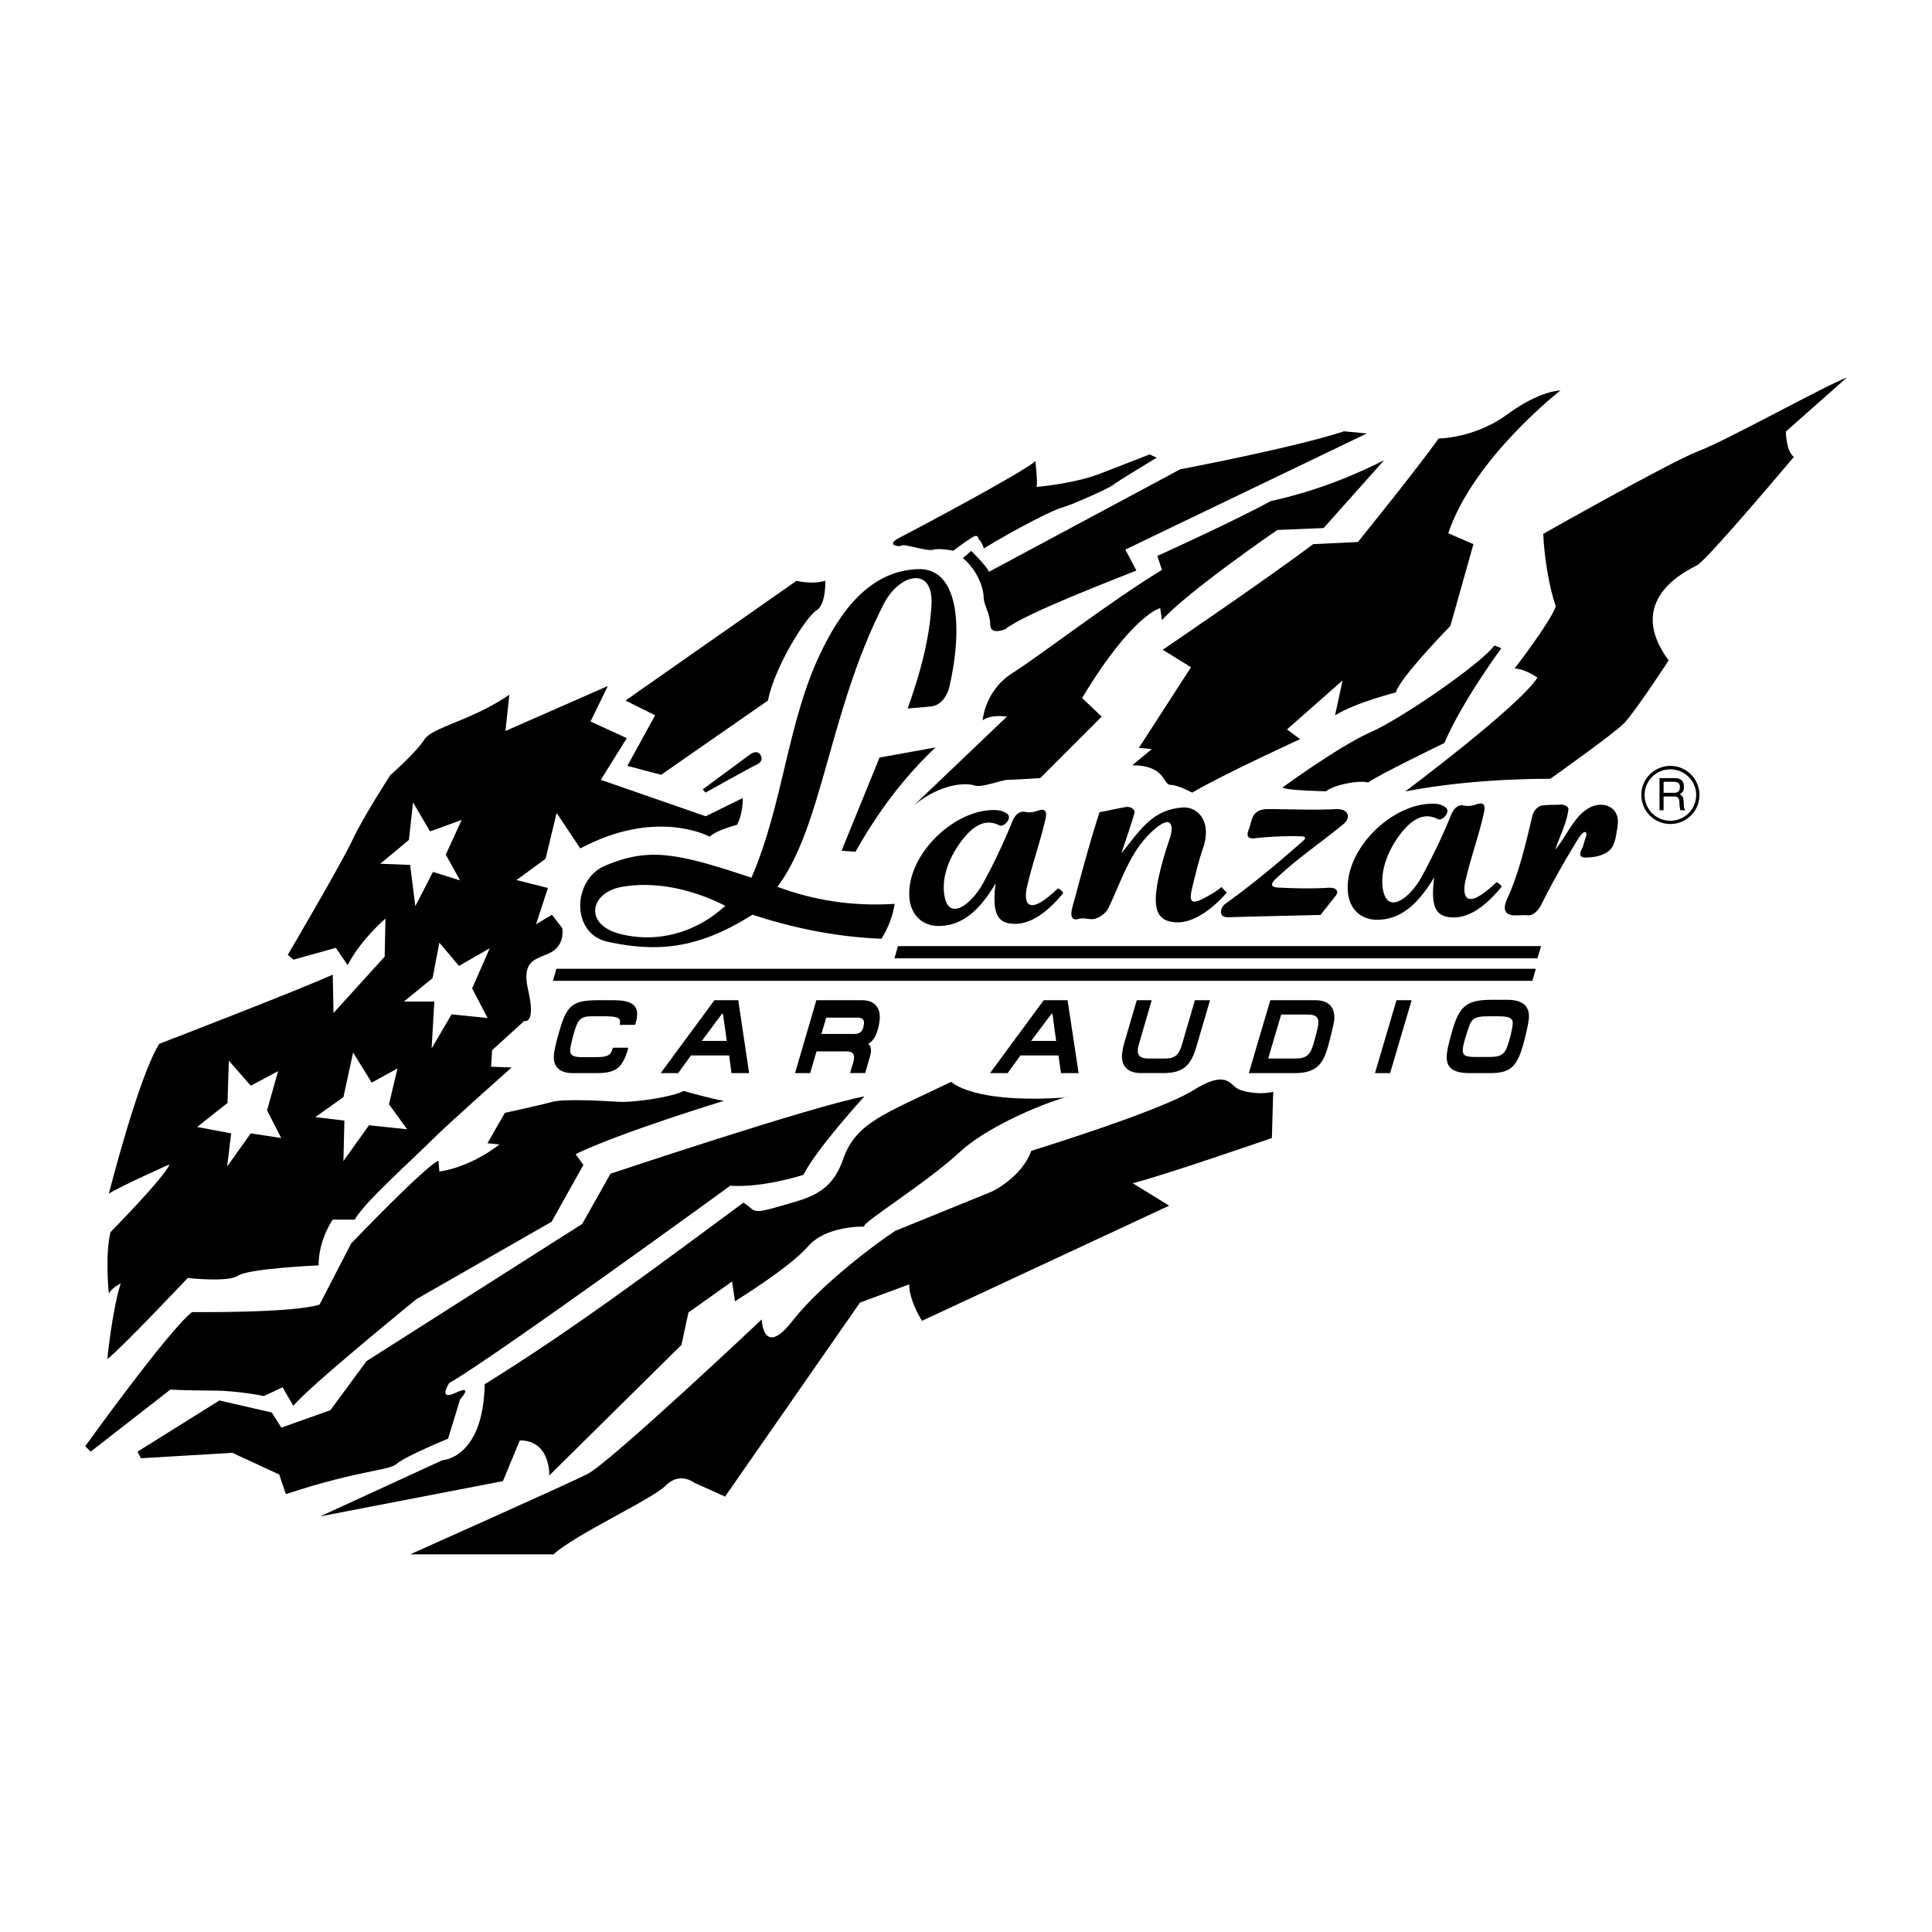 <svg xmlns="http://www.w3.org/2000/svg" width="2500" height="2500" viewBox="0 0 192.756 192.756"><g fill-rule="evenodd" clip-rule="evenodd"><path fill="#fff" d="M0 0h192.756v192.756H0V0z"/><path d="M169.555 79.312c0-1.586-1.295-2.901-2.9-2.901s-2.92 1.315-2.9 2.901c0 1.605 1.295 2.9 2.9 2.9s2.9-1.295 2.9-2.9zM50.816 69.314l-.386 3.616 10.211-4.486-1.721 3.539 3.616 1.663-2.591 4.158 10.462 3.636 3.693-1.818s.078 1.412-.561 2.669c0 0-1.953.483-2.746 1.18 0 0-5.26-2.901-12.899 1.179l-2.359-3.539-1.103 4.564-2.901 2.127 3.133.793-1.18 3.616 1.585-.947 1.025 1.334s.31 1.566-1.025 2.359c-1.334.793-3.152.561-2.359 3.907.774 3.385-.406 2.998-.406 2.998l-3.21 2.92-.097 1.643 2.049.078s-6.053 5.357-7.87 7.154c-1.799 1.818-7.001 6.459-7.774 8.025h-2.205s-1.412 1.973-1.412 4.564c0 0-7 .311-8.025 1.025-1.025.695-5.028.232-5.028.232s-6.459 6.846-8.025 8.102c0 0 .464-4.795 1.334-7.561 0 0-.948.482-1.18 1.025 0 0-.406-3.693.155-6.131 0 0 5.434-5.512 5.898-6.77 0 0-4.796 2.129-6.053 2.922 0 0 2.978-11.721 5.028-14.949 0 0 13.924-5.357 17.308-6.904l.078 3.83 5.105-5.628.077-3.79s-2.437 2.05-3.771 4.641l-1.179-1.721-4.235 1.18-.561-.483s5.356-9.108 6.459-11.468c1.102-2.359 3.771-6.459 3.771-6.459s2.591-2.282 3.384-3.539c.776-1.257 4.72-1.895 8.491-4.486z"/><path d="M68.202 108.842s3.036.869 4.022.986c0 0-10.326 3.152-14.794 5.318l.773 1.082-3.171 5.666-13.479 7.717s-10.965 8.914-12.28 10.656l-1.083-1.857-1.856.871s-2.611-.543-5.105-.543c-2.495 0-4.235-.096-4.235-.096l-7.948 6.188-.542-.541s8.277-11.525 10.656-13.383c0 0 10.114.117 12.725-.754l3.152-6.092s7.388-7.715 8.703-8.258l.097 1.084s2.939-.328 5.995-2.707l-1.199-.117 1.74-3.035s3.578-.773 4.777-1.104c1.199-.309 4.893-.096 6.517 0 1.642.118 5.665-.54 6.535-1.081z"/><path d="M86.245 109.383s-4.776 5.221-6.092 7.832c0 0-4.022 1.314-7.291 1.084 0 0-23.477 17.076-28.041 19.686 0 0-1.199 1.838.657.967 1.837-.869.426.658.426.658l-1.199 3.926s-4.235 1.74-5.105 2.494c-.87.754-3.48.541-11.081 3.037l-.658-1.953-4.68-2.166-9.127.541-.329-.658 8.161-5.105 5.221 1.199.967 1.51 4.893-1.742 3.597-4.893 21.524-13.691 2.823-5.008c0-.001 20.112-6.732 25.334-7.718z"/><path d="M94.908 107.934s2.107 2.242 11.643 1.547c-.117-.232-7.408 2.32-10.811 5.473-3.384 3.133-9.939 7.154-9.514 7.426 0 0-3.791-.135-5.608 1.973s-7.291 5.473-7.291 5.473l-.29-1.973-4.351 3.094-.696 3.23-13.19 13.032s.155-3.5-2.939-3.5l-1.683 4.061-18.236 3.52 12.203-5.607s4.061-.154 4.216-7.58c8.876-5.492 17.308-11.836 25.797-18.102 1.199.619.561 1.258 3.365.426 2.823-.852 5.337-1.123 6.595-4.777 1.276-3.636 4.08-4.488 10.79-7.716z"/><path d="M55.226 155.08h-14.31s15.432-6.885 17.675-8.006c2.243-1.123 17.404-15.432 17.404-15.432s.136 3.926 3.075.135c2.958-3.771 8.702-7.986 10.249-8.973l9.649-3.926s2.959-1.393 3.926-4.062c0 0 12.783-3.926 16.148-6.033s3.635-.561 4.486-.135c.832.406 2.514.561 3.5.27l-.135 4.623s-10.945 3.791-13.885 4.506l3.635 2.244-24.656 11.486s-1.276-1.953-1.276-3.637l-4.912 1.818s-9.959 14.311-13.46 19.357l-3.094-1.393s-1.392-1.121-2.804.271c-1.391 1.414-9.108 4.914-11.215 6.887zM70.387 79.08l-.271-.329 4.718-3.481s.638-.503 1.006 0c.348.503.019.87-.445 1.063-.444.194-5.008 2.747-5.008 2.747zM65.359 71.364l-2.958-1.47 17.076-11.951s1.47.406 2.862 0c0 0 .097 2.378-.89 2.959-.986.599-4.139 5.53-4.834 8.992l-10.656 7.407-3.365-.89 2.765-5.047zM153.969 53.263s12.744-7.214 15.49-8.258c2.746-1.025 12.859-6.652 14.793-7.329l-6.072 5.376s0 1.953.793 2.533c0 0-8.586 10.211-9.631 10.791-1.025.561-7.348 3.442-2.861 9.515 0 0-3.443 5.279-4.486 6.304-1.025 1.044-7.33 5.511-7.33 5.511s-7.465-.116-14.465 1.257c0 0 11.371-8.49 13.189-11.352 0 0-1.258-.909-2.283-.909 0 0 3.559-4.603 4.119-6.208-.561-1.527-1.141-4.543-1.256-7.231z"/><path d="M132.309 78.944s-3.828-.058-4.369-.368c0 0 5.723-4.177 8.816-5.53 3.076-1.354 10.984-6.808 12.34-8.645l.695.271s-3.887 5.241-5.686 9.457c0 0-6.594 3.191-7.619 3.945-.851-.271-3.463.232-4.177.87zM143.525 43.749s3.578 0 6.846-2.398c3.248-2.397 5.318-2.397 5.318-2.397s-8.684 6.749-11.197 14.252l2.514 1.083-2.301 8.161s-5.105 5.221-5.434 6.633c0 0-3.906.967-6.072 2.282l.754-3.481-5.551 4.893 1.314.967s-7.619 3.481-10.771 5.337c0 0-1.41-.773-2.166-.773-.773 0-.443-1.953-3.809-1.953l1.953-1.625-1.295-.116 5.201-8.045-2.824-1.74s10.559-7.175 15.008-10.54l4.467-.213c0-.001 6.073-7.504 8.045-10.327z"/><path d="M138.092 45.915l-6.035 6.768-4.621.193s-8.914 6.111-11.506 8.993l-.174-1.199s-2.785.638-7.795 8.973l1.953 1.856-6.129 6.13s-2.592.174-3.23.174c-.656 0-2.609.832-3.346.561-.734-.271-3.248-.271-5.994 1.953l9.244-8.818s-1.586-.271-2.418.367c0 0 .193-2.958 2.979-4.718 2.766-1.76 9.998-7.329 14.91-10.288l-.465-1.393s7.967-3.616 11.312-5.473c3.889-.85 7.659-2.223 11.315-4.079z"/><path d="M136.371 43.246L112.273 54.83l1.104 2.088c-2.07.851-11.062 4.254-13.092 5.859 0 0-1.49.658-1.49-.464 0-1.103-.656-1.954-.656-2.727s-.523-2.61-2.07-3.906l.831-.716s1.645 1.625 1.76 2.089l19.086-10.23s11.334-2.147 16.342-3.791l2.283.214z"/><path d="M97.615 53.746s0-.542-.676-.097c-.677.425-1.837 1.296-1.837 1.296s-1.373-.29-1.992-.097c-.638.193-2.862-.619-3.152-.425-.291.193-1.605-.058-.291-.735 1.315-.677 12.241-6.459 13.633-7.677 0 0 .252 2.243.117 2.571 0 0 3.789-.329 6.303-1.314 2.535-.967 4.971-1.934 4.971-1.934l.715.329s-3.887 2.34-4.369 2.727c-.484.386-4.371 2.088-5.049 2.243-.676.135-4.234 1.895-7.832 4.081-.115-.387-.289-.716-.541-.968zM57.121 107.062h2.456c1.973 0 2.572-.6 3.114-2.533h-1.547c-.212.812-.522.947-1.856.947H58.07c-.871 0-1.257-.193-1.18-.812.058-.406.174-.928.425-1.779.348-1.18.638-1.488 1.721-1.488h1.431c1.238 0 1.451.232 1.393.639 0 .057-.02.135-.039.213h1.547c.097-.33.174-.6.174-.717.174-1.18-.464-1.74-2.282-1.74h-1.586c-2.475 0-3.113.465-3.829 2.959-.251.812-.464 1.662-.561 2.301-.174 1.198.367 2.01 1.837 2.01zM65.92 107.062h1.741l1.276-1.759h3.81l.232 1.759h1.759l-1.082-7.271h-2.379l-5.357 7.271z"/><path fill="#fff" d="M72.127 101.145l.387 2.707H70.02l2.011-2.707h.096z"/><path d="M86.883 105.012c.058-.463-.058-.734-.271-.85.639-.367.987-1.16 1.141-2.301.155-1.162-.367-2.07-1.74-2.07h-4.564l-2.127 7.271h1.508l.638-2.166h2.958c.6 0 .851.232.774.754 0 .098-.02.174-.097.426l-.29.986h1.508l.406-1.412c.098-.308.137-.482.156-.638z"/><path d="M86.187 102.209c-.097.812-.483.947-.986.947h-3.249l.483-1.625h3.113c.542 0 .716.233.639.678z" fill="#fff"/><path d="M98.775 107.062h1.76l1.277-1.759h3.792l.25 1.759h1.759l-1.101-7.271h-2.379l-5.358 7.271z"/><path fill="#fff" d="M105.004 101.145l.367 2.707h-2.496l2.031-2.707h.098z"/><path d="M114.904 99.791h-1.488l-1.258 4.293c-.115.387-.154.697-.193.947-.154 1.064.309 2.031 1.857 2.031h2.223c1.934 0 2.746-.678 3.307-2.592l1.373-4.68h-1.508l-1.314 4.506c-.291 1.006-.736 1.314-1.703 1.314h-1.623c-.852 0-1.143-.348-1.045-1.004.039-.195.059-.33.154-.619l1.218-4.196zM131.246 99.791h-4.506l-2.148 7.271h4.564c1.916 0 2.746-.658 3.27-2.418.348-1.199.617-2.416.676-2.766.154-1.14-.329-2.087-1.856-2.087z"/><path d="M129.215 105.611h-2.688l1.295-4.389h2.688c.871 0 1.104.367 1.006 1.043-.059.406-.27 1.199-.482 1.936-.311 1.043-.698 1.41-1.819 1.41z" fill="#fff"/><path d="M137.182 107.062h1.509l2.147-7.271h-1.51l-2.146 7.271zM148.611 107.062c1.855 0 2.668-.406 3.326-2.727.291-1.025.521-2.088.58-2.572.154-1.141-.328-2.012-2.127-2.012h-1.586c-2.475 0-3.191.639-3.887 2.998-.213.754-.465 1.645-.541 2.225-.193 1.354.309 2.088 2.242 2.088h1.993z"/><path d="M150.912 102.305c-.02.213-.174.967-.348 1.547-.406 1.393-.697 1.605-2.166 1.605h-1.199c-1.062 0-1.354-.174-1.236-.947.037-.291.174-.812.502-1.799.309-1.025.561-1.314 1.992-1.314h1.102c1.179-.001 1.451.251 1.353.908z" fill="#fff"/><path d="M55.167 97.857h97.718l.347-1.199H55.516l-.349 1.199zM89.242 95.614h64.147l.367-1.218H89.59l-.348 1.218zM153.736 90.334c-.252.464-.736 1.025-1.277.986-.482-.039-.947.02-1.43 0-.891-.039-1.104-.638-.697-1.547 1.219-2.649 1.877-5.55 2.553-8.374.098-.445.484-.948.947-1.025.58-.097 1.277-.058 1.896-.097.289-.02.793.174.754.483-.174 1.393-.871 2.669-1.316 4.003 1.238-1.431 1.955-3.616 3.715-4.312 1.141-.464 2.744.058 2.514 1.876-.271 1.973-.426 2.591-1.857 3.056-.309.097-.832.154-1.18.174-.443.02-.967-.039-.541-.851.174-.31.213-.677.348-1.006.328-.909-.154-.909-.695-.039-1.335 2.187-2.554 4.295-3.734 6.673zM127.551 88.556c1.645.078 3.309.116 4.951.019.832-.058 1.104.348.773.774-.502.638-1.006 1.276-1.527 1.934-3.055.078-6.111.135-9.166.232-1.18.039-.734-1.063-.367-1.314 2.822-2.031 5.318-4.119 7.812-6.324.406-.367.057-.444-.367-.444a33.29 33.29 0 0 0-4.391.193c-.773.097-.947-.193-.678-.87.156-.425.232-.89.426-1.295.311-.6.91-.735 1.471-.735 2.242 0 4.525.116 6.787 0 1.354-.058 1.471.889.812 1.45-2.281 1.895-4.775 3.539-6.904 5.608-.193.211-.656.714.368.772z"/><path d="M114.672 83.218c-1.992 1.973-2.822 4.738-4.061 7.329-.232.503-.734.89-1.258 1.083-.521.213-1.16-.116-1.701.039-.832.251-.852-.406-.658-1.161 1.006-3.694 1.723-6.459 2.709-9.476.811-.135 1.836-.387 2.668-.522.465-.058.908.29.812.619-.406 1.393-.871 2.669-1.297 4.003 2.012-2.514 3.133-4.312 6.053-4.564 1.51-.135 3.018 1.334 2.09 4.042-.445 1.334-.697 2.378-1.084 3.964-.387 1.566.02 1.663 1.316.967.482-.271 1.062-.561 1.604-1.044.176.193.35.368.523.561-1.064 1.257-3.191 3.133-5.145 2.958-1.449-.116-2.34-.851-1.74-4.003.291-1.489.695-2.843 1.219-4.409.368-1.062.329-2.745-2.05-.386zM149.307 88.014c.232.097.406.251.523.445-1.045 1.257-2.805 3.114-4.855 3.075-1.488-.039-2.34-.696-1.875-4.022-1.605 2.688-3.346 4.255-5.725 4.255-1.701 0-3.326-1.296-2.822-4.255.619-3.655 4.641-7.31 8.354-7.329.484 0 .852.058 1.295.348.619.406-.289 1.412-.734 1.199-1.586-.832-2.822.329-3.635 1.334-1.219 1.528-2.146 3.616-1.877 5.55.406 2.785 2.746.967 3.906-1.18 1.045-1.934 2.012-3.907 2.883-6.053.328-.812.773-1.141 1.334-1.006.426.097.889 0 1.314-.155.58-.193.832.077.678.773-.484 2.282-1.334 4.544-1.877 6.943-.231 1.006-.309 3.346 3.113.078zM105.545 88.633c.232.097.406.251.541.464-1.045 1.257-2.824 3.113-4.873 3.075-1.471-.039-2.32-.696-1.877-4.042-1.586 2.688-3.325 4.254-5.704 4.254-1.683 0-3.326-1.296-2.824-4.254.619-3.636 4.641-7.31 8.334-7.31.484 0 .871.058 1.316.348.619.406-.311 1.411-.736 1.18-1.584-.812-2.823.328-3.635 1.354-1.218 1.509-2.166 3.616-1.876 5.55.387 2.785 2.747.967 3.907-1.199A58.296 58.296 0 0 0 100.979 82c.328-.793.793-1.122 1.354-.987.426.097.891-.019 1.297-.154.58-.213.85.058.695.773-.502 2.263-1.334 4.525-1.875 6.923-.231 1.006-.309 3.346 3.095.078zM85.355 84.978l-1.392-.097 3.79-9.302 5.589-1.006c-3.23 3.037-5.821 6.556-7.987 10.405z"/><path d="M94.734 68.482c-.193.87-.812 1.875-1.798 1.992-.793.097-1.586.135-2.379.213 1.199-3.346 2.166-6.788 2.379-10.308.231-3.945-3.191-3.21-4.777-.097-5.454 10.694-6.072 22.2-10.598 28.195 3.52 1.315 7.368 1.973 11.7 1.702-.174 1.16-.6 2.32-1.315 3.481-4.738-.194-8.935-1.122-12.88-2.398-5.511 3.5-9.63 3.732-14.407 2.707-3.751-.793-3.539-6.227-.29-7.6 4.371-1.837 7.136-1.296 14.601 1.199 3.191-7.368 3.559-15.432 6.885-22.394 1.895-3.945 4.738-8.18 9.688-8.393 4.061-.173 4.564 5.629 3.191 11.701z"/><path d="M72.36 90.374c-3.056 2.804-6.942 3.713-10.501 2.804-3.655-.947-2.998-4.158.213-4.699 3.365-.581 7.058.251 10.288 1.895zM19.663 112.439l3.036-2.398.134-4.217 2.186 2.496 2.727-1.451-1.102 3.906 1.411 2.766-3.036-.465-2.359 3.307.406-3.307-3.403-.637zM34.263 109.461l.967-4.449 1.856 2.998 2.572-1.412-.85 3.578 1.817 2.494-3.81-.404-2.552 3.576.097-4.041-2.902-.348 2.805-1.992zM40.296 99.926l2.863-2.34.676-3.538 1.954 2.32 3.074-1.76-1.759 4.003 1.547 2.959-3.597-.367-1.992 3.404.271-4.681h-3.037zM40.799 83.798l.407-3.752 1.701 2.902 3.152-1.141-1.585 3.461 1.431 2.572-2.708-.851-1.759 3.423-.522-4.119-2.979-.116 2.862-2.379zM169.227 79.312a2.57 2.57 0 0 1-2.572 2.572 2.554 2.554 0 0 1-2.572-2.553 2.559 2.559 0 0 1 2.572-2.572c1.411 0 2.572 1.141 2.572 2.553z" fill="#fff"/><path d="M165.57 80.839h.406v-1.373h1.064c.658 0 .465.58.541.967l.059.406h.502c-.193-.29-.135-.348-.154-.773-.059-.561-.059-.6-.387-.812.311-.231.426-.386.406-.812-.039-.716-.521-.812-1.006-.812h-1.432v3.209h.001z"/><path d="M167.002 77.997c.252 0 .658.058.6.619-.039.406-.309.483-.6.483h-1.025v-1.103h1.025v.001z" fill="#fff"/></g></svg>